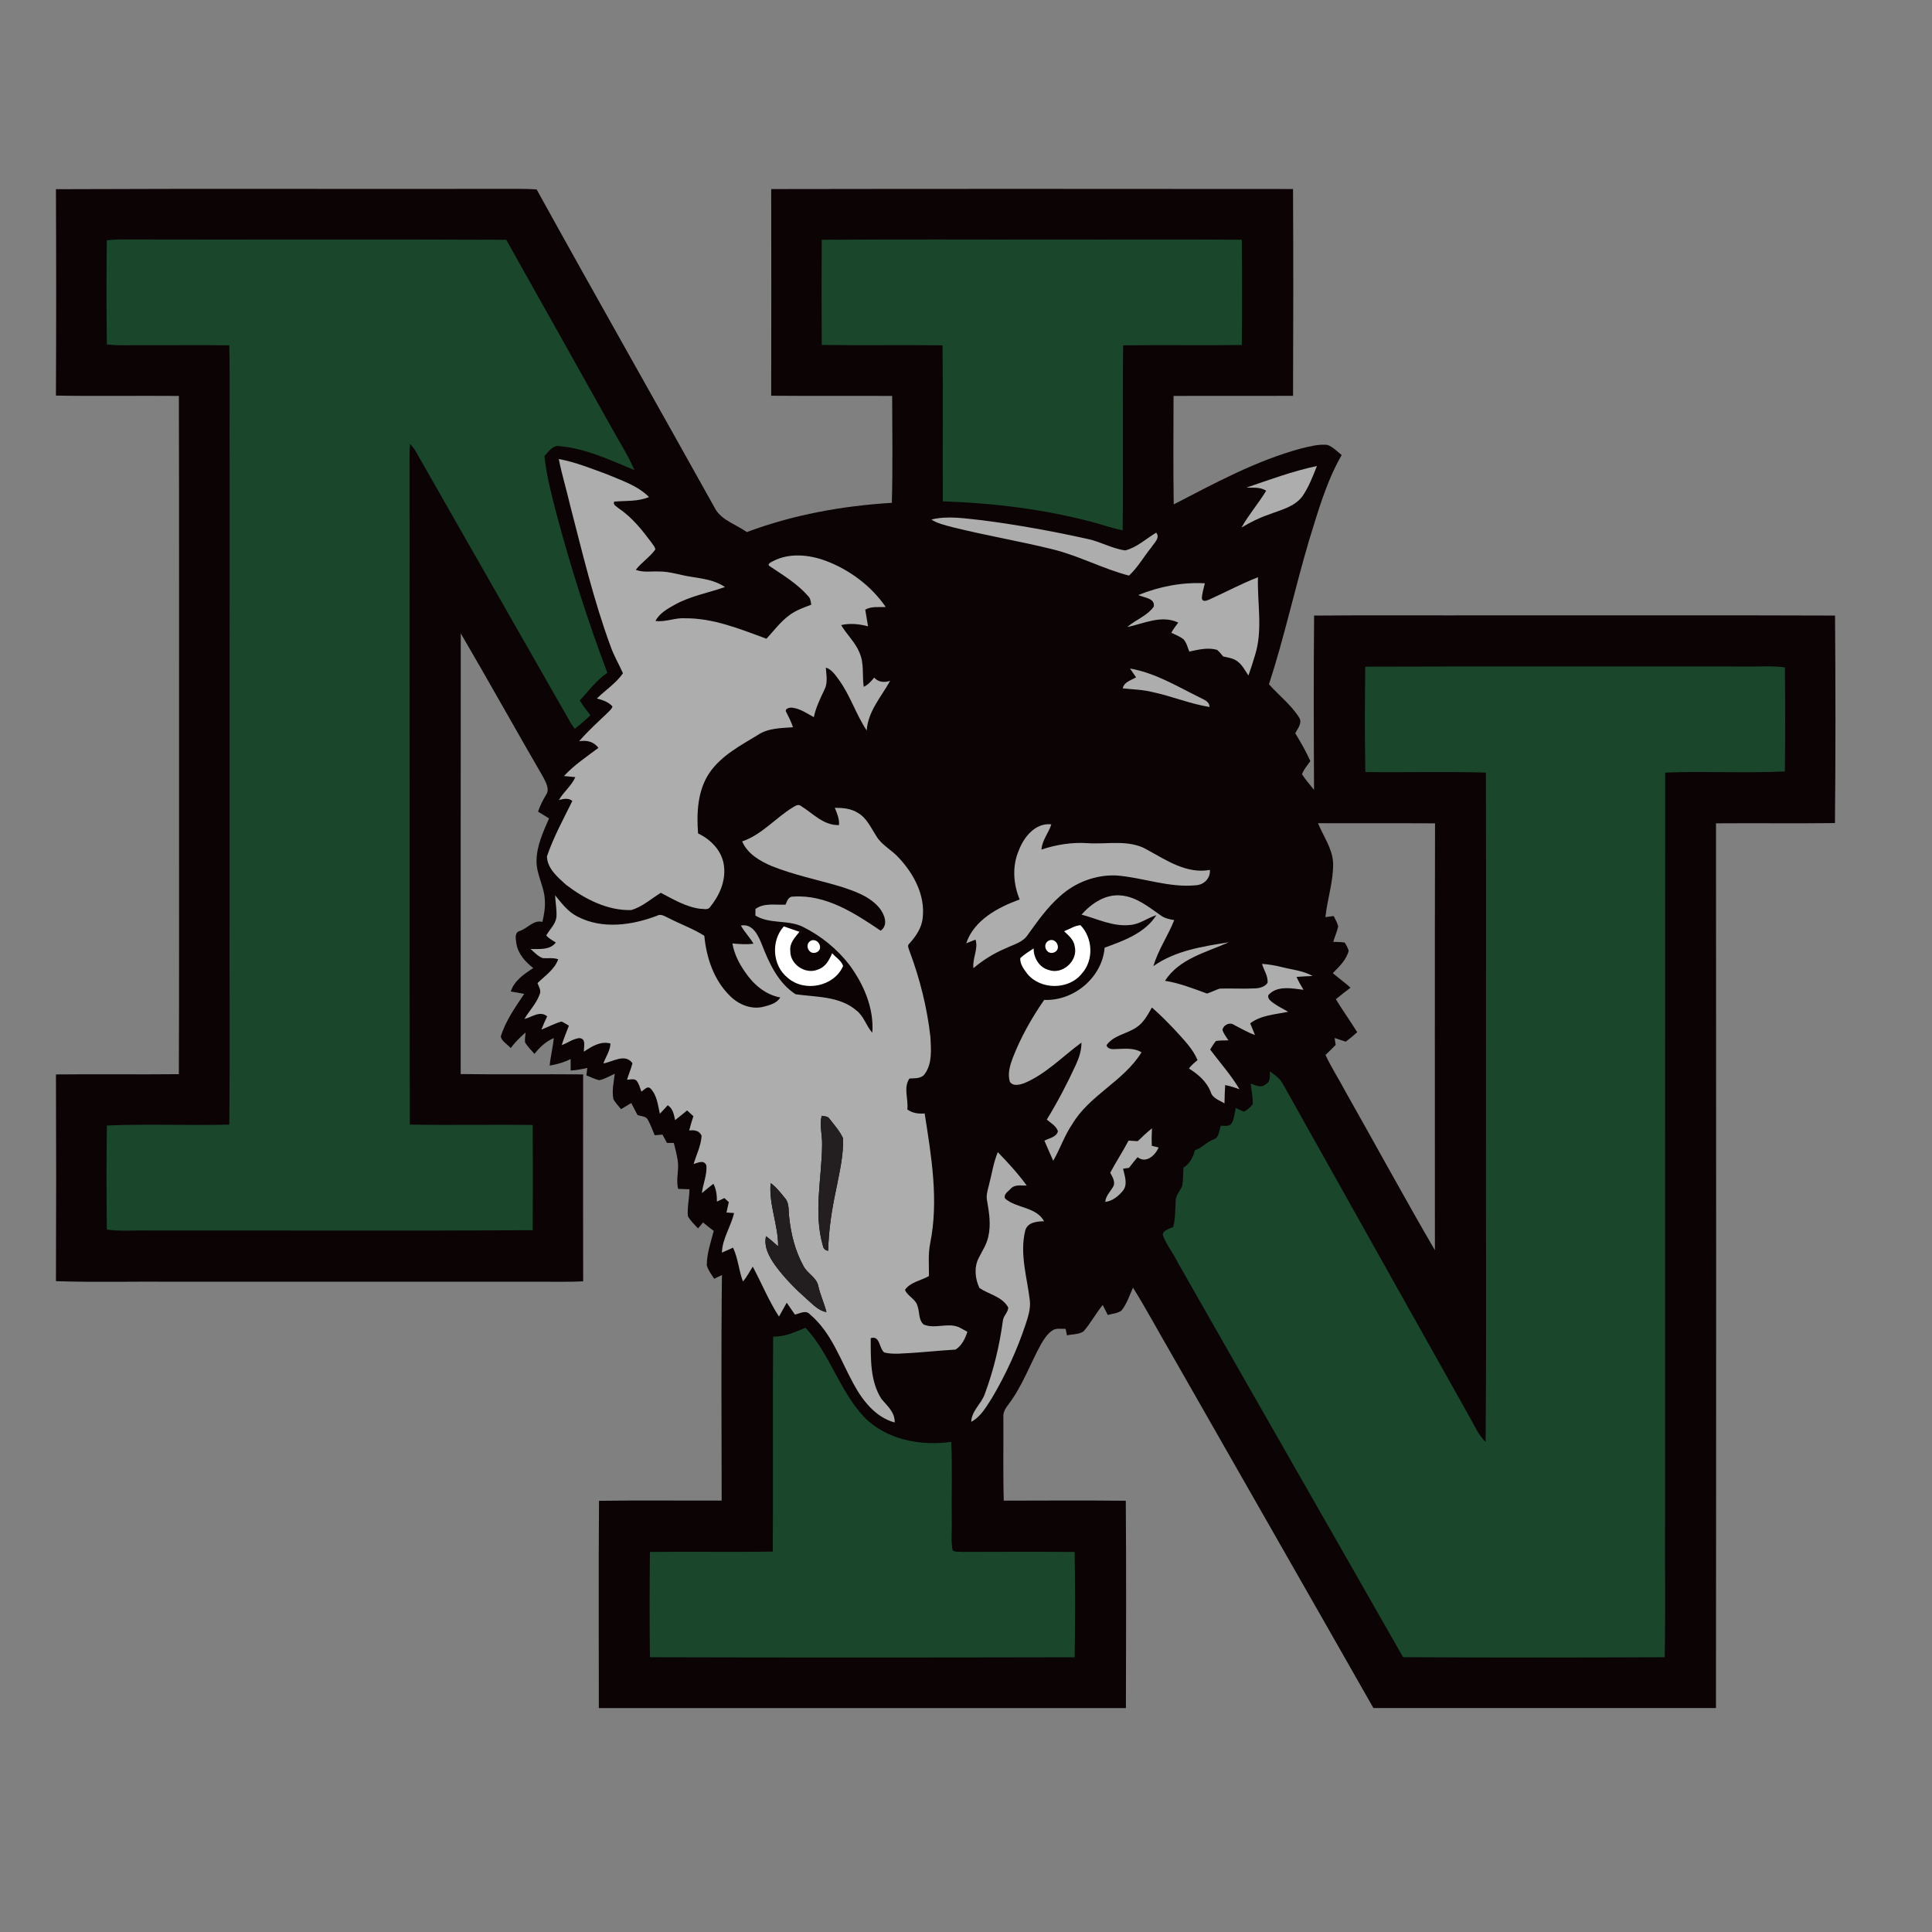 <?xml version="1.0" encoding="utf-8"?>
<!-- Generator: Adobe Illustrator 27.1.0, SVG Export Plug-In . SVG Version: 6.00 Build 0)  -->
<svg version="1.1" id="Layer_1" xmlns="http://www.w3.org/2000/svg" xmlns:xlink="http://www.w3.org/1999/xlink" x="0px" y="0px"
	 viewBox="0 0 2000 2000" style="enable-background:new 0 0 2000 2000;" xml:space="preserve">
<rect x="0" y="0" width="2000" height="2000" fill="#808080" stroke="none"/>
<style type="text/css">
	.st0{fill:#0B0304;}
	.st1{fill:#1A472B;}
	.st2{fill:#ADADAD;}
	.st3{fill:#FFFFFF;}
	.st4{fill:#231E1F;}
	.st5{fill:#221E1F;}
</style>
<path class="st0" d="M1899.63,637.23c-118.79-0.48-237.6-0.07-356.39-0.21c-60.97,0.16-121.94-0.32-182.88,0.23
	c-0.55,60.12-0.39,120.27-0.07,180.4c-4.22-5.36-8.84-10.44-12.49-16.2c1.96-5.06,5.56-9.21,8.66-13.58
	c-4.4-10.03-9.98-19.46-15.61-28.85c2.44-4.76,7.36-10.28,4.26-15.84c-8.3-13.4-21.08-23.13-31.48-34.8
	c16-49.09,26.87-99.67,41.57-149.15c9.3-30.04,17.91-60.74,33.69-88.16c-4.74-3.78-9.05-8.59-14.91-10.53
	c-9.18-0.91-18.26,1.62-27.1,3.74c-46.61,12.56-89.23,35.85-131.85,57.89c-0.59-37.42-0.27-74.87-0.18-112.29
	c41.25-0.23,82.48,0.09,123.71-0.14c0.3-71.36,0.34-142.72-0.02-214.08c-180.05-0.11-360.13-0.25-540.19,0.07
	c0.11,71.32,0.16,142.63-0.02,213.92c41.75,0.41,83.51-0.02,125.24,0.23c0.05,36.88,0.71,73.8-0.34,110.65
	c-51.1,3.1-102.06,12.28-150.11,30.27c-10.55-7.5-24.41-11.58-31.89-22.63c-61.67-110.84-124.42-221.08-185.73-332.12
	c-6.56-0.39-13.13-0.57-19.69-0.55c-159.29,0.34-318.61-0.36-477.9,0.36c0.32,71.22,0.34,142.45,0,213.65
	c42.42,0.75,84.85,0,127.27,0.36c0.39,137.48,0.07,274.96,0.18,412.46c-0.14,96.55,0.25,193.11-0.21,289.66
	c-42.42,0.43-84.81-0.16-127.22,0.27c0.27,71.32,0.3,142.65,0,213.99c40.75,1.37,81.57,0.21,122.35,0.59c126.88,0,253.74,0,380.62,0
	c14.27-0.11,28.54,0.39,42.78-0.41c-0.14-71.41-0.09-142.81-0.02-214.22c-42.26-0.39-84.51,0.3-126.77-0.34
	c0.09-152.07-0.09-304.13,0.09-456.2c28.9,49.46,56.73,99.53,85.49,149.08c2.6,5.24,6.68,12.06,3.01,17.73
	c-3.4,5.63-6.43,11.46-8.48,17.73c3.78,2.35,7.59,4.63,11.37,7c-6.02,13.86-12.69,28.1-12.95,43.49
	c-0.41,14.24,8.07,26.83,8.57,40.96c0.55,7.66-0.71,15.29-2.53,22.7c-9.25-2.42-15.23,6.75-23.36,9.34
	c-5.72,1.55-4.17,8.3-3.6,12.67c1.6,10.83,9.16,19.3,17.53,25.75c-9.46,6.2-19.62,12.95-23.29,24.3c4.63,0.82,9.28,1.64,13.95,2.42
	c-9.32,13.93-19.33,27.97-24.27,44.12c0.87,5.11,6.95,8.07,10.23,11.99c4.51-5.97,9.82-11.28,15.45-16.18
	c-0.3,3.42-0.89,6.84-0.62,10.3c2.69,4.4,6.38,8.09,9.82,11.92c5.36-6.88,11.85-12.95,19.99-16.39c-0.91,9.57-3.37,18.92-4.26,28.49
	c7.48-1.3,14.86-3.3,21.65-6.77c0,3.97,0.05,7.91,0.09,11.9c5.81-0.36,11.56-1.37,17.21-2.71c-0.34,2.55-0.66,5.15-0.96,7.73
	c4.38,1.78,8.68,3.87,13.31,5.01c5.72-1.16,10.78-4.38,16.09-6.7c-1.07,8.73-3.26,17.75-1.34,26.51c2.14,3.69,5.08,6.84,7.82,10.12
	c3.53-2.1,7.02-4.24,10.58-6.31c2.1,4.15,4.24,8.25,6.43,12.35c3.6,1.53,8.91,0.96,10.8,5.08c2.83,5.06,4.76,10.53,7,15.89
	c2.69-0.21,5.38-0.41,8.09-0.64c1.55,2.87,3.1,5.72,4.65,8.62c1.78-0.02,5.31-0.02,7.09-0.05c1.41,5.97,3.05,11.9,3.99,17.98
	c1.64,9.85-2.05,19.83,0.5,29.63c3.9,0.14,7.79,0.27,11.71,0.39c-0.09,9.32-2.48,18.58-1.66,27.87c2.71,4.81,6.77,8.64,10.51,12.65
	c1.73-2.05,3.49-4.1,5.24-6.15c3.56,3.05,7.27,5.93,11.03,8.75c-3.08,11.69-7.18,23.41-7.2,35.65c1.39,5.15,4.85,9.39,7.61,13.88
	c2.69-1.28,5.4-2.55,8.09-3.85c-0.96,77.81-0.34,155.64-0.3,233.46c-42.32,0.18-84.67-0.39-126.97,0.27
	c-0.55,71.5-0.18,143.02-0.18,214.54h545.63c0.16-71.52,0.43-143.06-0.14-214.61c-42.12-0.46-84.22-0.18-126.31-0.11
	c-0.84-28.72-0.21-57.5-0.41-86.24c-0.52-5.29,2.42-9.69,5.47-13.68c14.31-18.87,22.2-41.5,33.53-62.11
	c2.99-5.13,6.29-10.32,11.21-13.81c4.06-3.21,9.48-1.82,14.24-1.98c0.34,1.69,1.05,5.06,1.41,6.72c5.63-1.28,12.13-0.84,17.07-4.06
	c7.43-8.5,12.76-18.62,19.9-27.4c1.76,3.44,3.49,6.91,5.26,10.37c4.74-1.46,10.3-1.55,14.31-4.74c5.47-7,8.27-15.57,11.76-23.61
	c13.95,22.36,26.39,45.65,39.68,68.44c69.7,122.3,139.67,244.44,209.23,366.81h354.59c0.3-305.3,0.23-610.59,0.05-915.86
	c41.05-0.32,82.1,0.23,123.14-0.27C1900.25,780.46,1900.14,708.82,1899.63,637.23z M1485.55,852.32
	c-0.36,147.3-0.11,294.63-0.14,441.93c-31.61-54.29-61.61-109.58-92.58-164.26c-6.68-12.74-14.66-24.8-20.65-37.9
	c3.56-3.37,7.02-6.88,10.48-10.37c-0.39-2.42-0.75-4.81-1.09-7.2c3.85,1.19,7.7,2.48,11.53,3.81c4.13-3.05,8.09-6.34,11.87-9.78
	c-7.09-11.58-15.09-22.56-22.11-34.19c4.97-4.08,10.05-8,15.16-11.9c-5.79-5.4-12.33-9.91-18.32-15.07
	c6.56-6.77,14.11-13.63,16.41-23.16c-0.84-3.08-2.37-5.9-4.1-8.5c-3.92-0.68-7.93-0.55-11.85-0.71c1.62-5.36,3.85-10.51,5.15-15.95
	c-0.84-3.87-3.05-7.27-4.67-10.8c-2.87,0.34-5.74,0.73-8.59,1.12c2.03-18.89,8.43-37.29,7.98-56.41
	c-0.91-14.97-10.17-27.33-15.61-40.8C1404.78,852.36,1445.17,852.09,1485.55,852.32z"/>
<g>
	<path class="st1" d="M110.57,248.79c4.22-0.46,8.46-0.87,12.7-0.91c133.58,0.36,267.19-0.32,400.79,0.34
		c36.42,64.68,72.57,129.53,108.92,194.28c7.98,14.7,17.18,28.81,23.84,44.22c-25.05-10.48-50.3-22.45-77.67-24.89
		c-7.18-1.09-11.19,5.88-15.54,10.23c2.05,20.19,7.32,39.86,12.33,59.46c14.91,55.82,32.39,110.93,52.81,164.97
		c-11.35,7.64-19.35,18.76-28.56,28.63c3.33,5.33,7.04,10.42,10.99,15.32c-5.15,4.97-10.58,9.64-16.2,14.06
		c-1.34-1.85-2.64-3.74-3.9-5.63c-53.42-93.88-107.24-187.55-160.61-281.46c-1.73-2.85-3.81-5.42-5.93-7.98
		c-0.34,4.7-0.59,9.44-0.59,14.15c0.34,230.2-0.27,460.37,0.32,690.57c42.37,0.8,84.76-0.16,127.16,0.43
		c0.27,36.28,0.23,72.59,0.02,108.88c-132.81,0.89-265.66,0.14-398.49,0.36c-14.13-0.36-28.33,1.07-42.37-1
		c-0.36-35.9-0.43-71.82,0.05-107.71c42.19-1.78,84.49,0.14,126.72-0.93c0.82-75.94,0.09-151.93,0.34-227.89
		c0.02-154.23,0-308.46,0.02-462.7c-0.27-38.7,0.48-77.4-0.36-116.1c-29.65-0.43-59.3-0.02-88.96-0.18
		c-12.6-0.21-25.25,0.8-37.79-0.8C110.16,320.61,110.19,284.69,110.57,248.79z"/>
	<path class="st1" d="M850.67,248.22c81.18-0.62,162.37-0.09,243.55-0.27c63.77,0.16,127.54-0.27,191.31,0.21
		c0.34,36.33,0.36,72.68,0,109.01c-40.96,0.5-81.91-0.23-122.85,0.34c-0.77,63.82,0.25,127.66-0.5,191.47
		c-9.64-1.89-18.94-5.08-28.38-7.73c-51.42-13.99-104.61-20.42-157.76-22.29c-0.39-53.83,0.32-107.65-0.34-161.46
		c-41.69-0.59-83.35,0.25-125.01-0.43C850.39,320.79,850.42,284.51,850.67,248.22z"/>
	<path class="st1" d="M1413.3,690.13c131.44-0.48,262.88-0.07,394.32-0.18c13.36,0.32,26.8-0.96,40.11,0.93
		c0.32,35.9,0.41,71.82-0.05,107.71c-41.25,1.98-82.64-0.43-123.9,1.21c-0.18,258.21-0.02,516.44-0.09,774.65
		c-0.3,47.04,0.57,94.08-0.41,141.13c-90.28,0.36-180.56,0.43-270.81-0.05c-77.74-136.5-155.92-272.77-233.64-409.29
		c-4.58-9.57-11.65-17.91-15.2-27.97c0.8-5.24,6.97-6.11,10.92-8.11c2.23-8.59,2.03-17.48,2.44-26.26
		c-0.25-6.27,4.54-10.87,6.86-16.27c1.09-6.24,0.8-12.6,1.25-18.89c6.59-4.01,9.98-10.85,11.87-18.05
		c7.13-2.12,11.87-8.36,18.78-10.94c6.4-1.71,6.09-9.3,7.98-14.4c3.83-0.23,8.89,1.28,11.33-2.67c2.69-4.81,3.08-10.46,4.15-15.77
		c2.8,1.39,5.56,2.87,8.57,3.85c3.49-1.87,6.7-4.44,8.96-7.73c0.39-7.18-1.28-14.27-2.03-21.36c4.83,1.73,10.62,4.99,15.27,0.91
		c5.31-2.55,4.7-8.62,4.51-13.52c5.08,3.51,10.32,7.25,13.42,12.79c64.34,114.94,128.8,229.83,193.25,344.73
		c5.2,8.91,9.14,18.83,16.75,26.07c0.98-114.78,0.14-229.6,0.41-344.41c-0.09-116.15,0.18-232.32-0.11-348.46
		c-41.59-1.19-83.21-0.05-124.81-0.55C1412.71,762.88,1412.89,726.49,1413.3,690.13z"/>
	<path class="st1" d="M800.37,1383.64c12.01,0.34,22.79-4.81,33.53-9.14c25.23,27.1,35.03,65,60.4,92.15
		c23.04,23.84,58.6,30.4,90.41,25.98c1.32,27.24,0.16,54.54,0.55,81.82c0.41,10.17-1.16,20.51,0.93,30.54
		c2.87,1.98,6.66,1.14,9.96,1.53c38.77-0.09,77.54-0.25,116.31,0.07c0.68,36.31,0.64,72.68,0.02,109.01
		c-146.57,0.32-293.15,0.39-439.7-0.02c-0.41-36.33-0.36-72.66,0-108.99c42.39-0.59,84.81,0.32,127.2-0.43
		C800.5,1531.99,799.68,1457.8,800.37,1383.64z"/>
</g>
<g>
	<path class="st2" d="M578.42,475.18c17.09,3.1,33.3,9.73,49.55,15.66c15.22,6.5,31.95,11.67,43.9,23.7
		c-11.42,4.79-23.93,3.74-35.99,4.7c-1.87,3.46,2.78,5.17,4.7,7.11c14.02,9.37,24.5,22.79,34.46,36.15
		c1.28,1.96,3.01,3.85,3.42,6.24c-5.74,8-14.24,13.4-20.33,21.11c7.52,2.99,15.7,1.44,23.59,1.75c11.6-0.21,22.63,3.92,34.01,5.52
		c11.92,1.98,24.59,3.46,34.76,10.6c-17.09,5.95-35.21,9.19-51.28,17.89c-7.79,4.38-16.36,8.93-20.67,17.18
		c10.35,1.46,20.19-3.44,30.56-2.76c29.49-0.23,57.12,11.21,84.35,21.17c7.77-8.39,14.66-17.82,24-24.59
		c6.72-4.95,14.68-7.68,22.38-10.64c-0.59-3.1-0.75-6.5-3.19-8.82c-11.12-12.79-25.82-21.61-39.73-30.97
		c-3.56-2.19,1.69-4.38,3.42-5.33c16.91-8.77,37.33-6.7,54.68-0.23c24.68,9.34,46.93,25.96,61.93,47.77
		c-7.13,0.34-14.72-0.98-21.22,2.74c0.89,5.77,1.87,11.49,2.87,17.23c-9.07-2.39-18.58-3.42-27.81-1.28
		c5.77,9.94,14.75,17.82,19.01,28.67c4.97,11.1,2.6,23.52,4.35,35.24c4.54-2.01,7.7-5.83,10.83-9.53c4.44,4.85,10.51,5.29,16.5,3.35
		c-9.19,16.57-22.97,31.59-24.25,51.4c-11.08-16.64-17-36.15-28.74-52.4c-3.72-4.95-7.32-10.71-13.56-12.7
		c0.46,7.57,2.26,15.64-1.41,22.75c-4.35,9.23-8.93,18.44-11.03,28.54c-6.95-3.74-13.68-8.57-21.7-9.69
		c-2.78-0.82-9.55,0.89-6.61,4.88c2.44,4.99,5.11,9.91,6.7,15.27c-12.4,0.91-25.78,0.8-36.49,8.05
		c-17.96,10.96-37.63,21.22-49.87,39c-12.4,18.3-13.49,41.5-11.87,62.88c13.68,6.34,25.64,19.01,26.92,34.58
		c1.66,15.34-5.15,30.29-14.72,41.89c-2.23,3.1-6.7,1.41-9.87,1.53c-14.84-1.85-27.85-9.8-40.91-16.55
		c-9.98,6.22-19.1,14.43-30.54,17.87c-24.96,0.66-48.25-11.51-67.62-26.23c-8.64-7.86-19.42-16.8-19.69-29.4
		c6.79-19.9,17-38.52,26.28-57.34c-4.1-3.49-9.21-2.1-13.9-0.98c4.83-8.5,13.06-14.63,16.96-23.64c-3.9-0.48-7.82-0.82-11.71-1.16
		c10.44-11.4,23.38-19.92,35.62-29.15c-4.79-6.61-12.26-8.18-19.97-6.86c9.14-10.55,19.51-19.94,29.61-29.58
		c1.75-2.01,4.26-3.72,4.92-6.45c-4.13-4.72-10.26-6.72-16.14-8.23c8.89-8.75,19.9-15.82,27.01-26.1
		c-4.1-9.3-9.37-18.07-12.74-27.69c-17.71-47.98-29.42-97.87-42.23-147.3C586.26,506.34,581.61,490.93,578.42,475.18z"/>
	<path class="st2" d="M1290.16,504.79c24.11-8.18,48.14-17.14,73.12-22.38c-4.24,10.71-8.39,21.63-14.91,31.18
		c-8.34,11.35-22.97,14.34-35.35,19.24c-9.8,3.26-18.94,8.07-27.83,13.24c7.48-13.36,17.64-24.96,25.55-38.06
		C1304.63,503.92,1297.09,505.11,1290.16,504.79z"/>
	<path class="st2" d="M964.12,537.82c17.25-4.24,35.14-1.03,52.51,0.75c36.79,4.72,73.32,11.4,109.51,19.4
		c13.22,2.8,25.23,10.01,38.68,11.81c12.06-2.99,21.58-12.08,32.09-18.39c4.4,5.61-2.3,10.69-5.06,15.32
		c-7.91,9.57-13.97,20.79-23.13,29.17c-26.76-7-51.62-20.4-78.54-27.12c-34.62-8.59-69.86-14.43-104.45-23.09
		C978.32,543.63,970.64,542.03,964.12,537.82z"/>
	<path class="st2" d="M1252.39,620.39c16.64-7.54,32.8-16.2,49.85-22.84c-0.82,26.94,5.26,54.7-3.12,80.93
		c-2.07,7.02-4.33,13.97-6.75,20.85c-3.6-5.36-6.59-11.51-12.08-15.2c-4.17-2.87-9.28-3.46-14.06-4.56c-2.05-2.37-3.9-4.97-6.4-6.88
		c-9.46-2.71-19.33-0.14-28.67,1.8c-1.82-4.31-2.78-9.23-6.04-12.72c-3.74-3.01-8.32-4.65-12.58-6.72c2.05-3.74,4.54-7.2,7.2-10.55
		c-17.5-8.3-35.6,1.07-52.88,4.67c8.68-7.68,20.6-11.44,27.46-21.15c1.82-8.91-10.35-9.25-15.95-12.06
		c21.74-8.77,45.38-13.45,68.88-12.15c-1.12,5.15-2.85,10.21-3.1,15.52C1244.83,623.81,1249.86,621.55,1252.39,620.39z"/>
	<path class="st2" d="M1169.77,692.05c26.12,4.49,49.07,18.6,72.52,30.13c4.1,2.23,9.89,3.94,9.73,9.69
		c-20.06-3.26-38.97-11.19-58.83-15.41c-10.12-2.58-20.6-2.76-30.93-3.87c1.39-6.75,8.68-8.32,13.81-11.44
		C1173.97,698.11,1171.83,695.1,1169.77,692.05z"/>
	<g>
		<path class="st2" d="M820.65,835.84c2.48-1.41,5.63-3.87,8.43-1.55c12.49,7.7,23.52,20.42,39.48,19.81
			c0.43-6.34-1.98-12.17-4.4-17.85c8.25-0.02,16.91,0.66,24.02,5.29c9.23,5.36,13.52,15.59,19.08,24.16
			c5.72,9.41,16.09,14.29,23.27,22.38c15.45,16.5,27.37,38.81,24.64,62.02c-0.93,10.48-7.16,19.3-13.97,26.89
			c-2.35,1.96-0.41,4.88,0.18,7.18c10.8,28.74,18.37,58.83,21.79,89.37c0.64,12.74,2.07,27.17-5.79,38.13
			c-3.6,5.2-10.46,4.42-15.95,4.81c-6.52,9.64-0.84,21.29-2.19,31.98c5.24,3.9,11.58,4.72,17.96,4.19
			c6.97,44.38,14.72,90.03,5.68,134.68c-2.21,11.1-1.14,22.4-1.23,33.64c-8.18,4.7-19.24,6.18-24.8,14.27
			c2.44,6.52,11.1,9.41,12.92,16.66c2.39,6.24,0.89,14.36,6.29,19.17c12.38,5.36,26.94-3.17,38.81,3.99c2.21,1.16,4.4,2.35,6.56,3.6
			c-2.28,7.07-5.77,14.36-12.26,18.42c-19.69,1.19-39.32,3.46-59.03,4.24c-4.97,0.05-10.03,0.05-14.84-1.28
			c-5.45-4.54-4.22-17.89-13.93-14.75c0.07,21.24-0.75,44.47,11.19,63.02c6.06,7.18,14.02,13.81,13.61,24.23
			c-19.94-5.36-33.46-22.95-42.8-40.34c-13.47-24.62-22.77-52.9-44.85-71.52c-4.31-4.97-10.53-0.91-15.61,0.18
			c-2.87-4.1-5.63-8.23-8.5-12.28c-2.69,4.76-5.31,9.6-8,14.36c-10.62-16.34-17.98-34.55-27.14-51.71
			c-3.42,5.11-6.04,10.78-10.21,15.34c-4.24-11.42-5.01-23.86-10.19-34.99c-3.87,1.66-7.68,3.44-11.56,5.13
			c0.48-14.72,9.41-27.01,12.58-40.96c-1.96-0.16-5.88-0.43-7.84-0.57c0.8-3.6,1.64-7.18,2.39-10.76c-1.55-1.41-3.05-2.8-4.58-4.19
			c-2.58,1.21-5.13,2.46-7.7,3.67c0.02-6.36-0.62-12.79-3.67-18.46c-4.1,3.08-7.95,6.43-11.92,9.66c1.12-9.75,5.7-19.12,4.58-29.06
			c-3.01-5.63-8.57-2.32-13.13-1.03c2.89-9.64,7.59-18.92,8.27-29.08c-1.94-5.56-7.75-6.4-12.83-5.63
			c1.23-5.01,2.69-9.96,4.35-14.81c-2.19-2.01-4.35-4.01-6.52-5.97c-4.13,3.37-8.21,6.75-12.4,10.03c-1.3-5.7-2.21-12.1-7.68-15.36
			c-2.69,2.94-5.36,5.9-8.14,8.75c-2.01-8.98-2.94-19.17-9.62-26.1c-3.46-3.26-6.59,1.6-9.53,3.17c-1.48-3.85-2.32-8.14-5.04-11.35
			c-2.62-2.55-6.61-0.84-9.78-0.98c1.73-5.74,4.19-11.26,5.63-17.09c-7.64-10.46-20.4-1.37-30.13,0.3
			c2.46-6.88,7.07-13.15,7.34-20.65c-10.26-2.83-19.37,3.08-27.51,8.46c-0.27-4.97,2.83-13.81-4.9-14.06
			c-6.5,0.8-11.94,5.06-18.03,7.27c2.07-6.86,4.92-13.42,7.41-20.1c-2.51-1.5-4.95-3.12-7.59-4.33c-7.25,2.01-13.88,5.65-20.88,8.36
			c1.8-4.67,3.87-9.21,5.99-13.7c-7.41-6.29-15.89,0.84-23.57,2.73c5.06-8.59,12.38-15.93,15.77-25.46
			c1.94-4.08-0.91-7.98-2.21-11.69c7.73-7.66,17.64-13.97,21.42-24.68c-5.08-1.85-10.48-0.82-15.73-1.14
			c-5.13-1.76-8.87-5.93-12.74-9.48c8.87-0.11,19.94,1.34,26.01-6.72c-3.4-2.32-7.27-4.1-9.89-7.34c3.51-6.2,9.48-11.4,10.51-18.76
			c0.57-7.61-1-15.18-1.34-22.77c6.88,8.36,13.56,17.41,23.59,22.22c25.41,13.08,55.93,8.8,81.69-1c4.38-2.62,8.62,0.82,12.6,2.51
			c12.08,6.27,25.05,10.8,36.58,18.17c2.14,22.7,9.89,45.97,26.55,62.22c8.75,8.84,21.72,14.29,34.19,11.37
			c6.54-1.69,14.18-3.51,17.87-9.73c-15.5-2.89-27.87-13.63-36.44-26.39c-6.27-8.87-11.24-18.76-13.08-29.52
			c7.22,0.68,14.54,1.23,21.79,0.21c-3.83-6.61-9.3-12.08-13.04-18.76c12.26-2.32,17.87,10.07,21.61,19.3
			c7.59,19.51,16.82,40.05,35.08,51.83c21.24,3.03,45.54,1.82,62.88,16.75c7.84,5.93,10.14,16,16.5,23.11
			c1.87-25.37-8.93-50.26-23.79-70.36c-12.67-16.39-29.17-29.81-47.68-39.09c-15.5-7.93-34.58-2.64-49.57-11.9
			c0.02-1.71,0.05-5.13,0.07-6.84c9.14-6.56,20.72-3.87,31.16-4.47c1.53-3.62,3.01-8.64,7.93-8.3c33.82-2.32,63.7,17.14,90.51,35.3
			c8.36-5.88,3.92-16.93-1.21-23.45c-10.35-12.49-26.44-17.75-41.34-22.56c-23.43-6.88-47.5-11.78-70.22-20.88
			c-12.31-5.22-25.09-12.74-30.61-25.55C788.67,864.1,802.67,846.83,820.65,835.84z M850.6,1155.06
			c-2.37,9.82,0.64,19.76,0.46,29.65c-0.25,35.03-9.19,70.79,0.91,105.25c0.59,2.78,2.37,4.4,5.36,4.85
			c0.43-21.4,3.74-42.6,8.23-63.5c3.35-17.5,7.82-35.14,7.09-53.08c-3.37-7.41-9.03-13.63-13.97-20.06
			C856.89,1155.4,853.42,1155.65,850.6,1155.06z M797.77,1224.74c-2.01,22.2,7.89,43.37,7.77,65.5c-4.15-3.58-8.18-7.27-12.56-10.53
			c-2.48,11.15,3.37,21.54,9.6,30.31c9.53,13.04,20.99,24.52,33.05,35.21c6.02,5.15,11.67,11.65,19.9,13.04
			c-2.28-9.23-6.47-17.87-8.48-27.17c-1.85-8.89-11.4-12.79-15.32-20.54c-8.57-15.52-12.99-33.14-14.79-50.69
			c-0.87-6.5,0.39-14.02-4.17-19.37C808.18,1234.88,803.72,1229,797.77,1224.74z"/>
	</g>
	<path class="st2" d="M1054.54,880.65c5.22-14.04,17.14-29.06,33.8-27.3c-2.78,8.96-9.64,16.46-10.19,26.1
		c15.48-5.13,31.66-7.75,48-6.59c20.47,1.37,42.76-4.15,61.42,6.79c19.94,10.92,40.89,25.25,64.89,20.88
		c0.77,8.62-6.2,15.57-14.63,15.91c-27.81,2.71-54.52-8-81.98-10.14c-21.36-0.98-42.83,7.11-58.6,21.52
		c-13.08,11.46-23.11,25.78-33.23,39.82c-5.04,7.86-14.63,10.07-22.54,13.9c-12.28,5.08-23.64,12.15-33.8,20.72
		c-1.25-10.05,5.31-19.9,2.19-29.56c-3.24,1.21-6.43,2.51-9.64,3.78c8.18-24.18,32.8-37.1,55.29-45.38
		C1048.96,915.06,1047.66,896.81,1054.54,880.65z"/>
	<path class="st2" d="M1119.56,946.79c10.28-11.51,24.71-21.4,40.84-19.81c15.86,1.32,28.56,11.83,41.09,20.58
		c4.08,3.1,9.14,4.03,14.06,4.95c-6.4,16.2-16.66,30.77-21.54,47.59c22.88-16.16,51.12-20.35,78.11-24.68
		c-23.34,10.46-51.33,16.93-66.12,39.89c15.07,2.39,29.24,8.02,43.49,13.2c4.49-1.37,8.66-3.69,13.17-5.11
		c12.26-0.39,24.55,0.39,36.83-0.23c4.67-0.27,9.87-1.62,12.67-5.72c0.71-7.02-3.85-13.17-5.74-19.67
		c7.18,0.46,14.27,1.8,21.26,3.51c10.46,2.67,21.58,3.6,31.13,9.07c-5.56,0.25-11.12,0.43-16.64,0.93c2.05,4.6,4.56,9,7.2,13.33
		c-12.03-1.44-27.19-4.72-36.35,5.45c-1.09,3.92,2.53,6.18,5.15,8.27c4.83,3.46,10.21,6.09,15.38,9.03
		c-13.42,2.83-28.03,3.42-39.38,11.99c1.69,4.01,3.42,8.02,4.99,12.1c-7.66-2.71-14.61-6.95-21.83-10.58
		c-4.38-3.17-11.1,0.25-11.83,5.4c1.28,3.94,3.99,7.22,6.2,10.71c-4.33,0.07-8.66-0.02-12.9,0.62c-2.35,2.71-4.15,5.81-6.04,8.84
		c10.17,13.7,21.72,26.39,30.38,41.18c-4.85-1.8-9.75-3.42-14.84-4.35c-0.43,6.31-0.57,12.63-0.71,18.96
		c-5.24-3.3-12.38-5.24-14.29-11.85c-4.1-10.73-13.04-18.37-22.52-24.3c2.53-3.33,5.65-6.09,8.91-8.66
		c-4.97-12.01-14.43-21.17-22.93-30.7c-7.79-8.23-15.75-16.36-24.32-23.79c-4.33,7.66-8.62,15.93-16.3,20.79
		c-9.89,6.66-23.59,7.98-30.72,18.35c1.03,3.42,5.08,4.28,8.23,3.92c9.41-0.05,19.56-1.89,28.06,3.35
		c-18.44,29.99-53.97,44.24-71.89,74.64c-8.02,11.76-12.44,25.41-19.53,37.67c-3.15-6.91-6.06-13.9-9.14-20.83
		c4.9-2.69,12.47-3.51,14.02-9.8c-1.82-5.54-7.38-8.43-11.53-12.03c11.26-18.39,21.29-37.49,30.24-57.09
		c3.26-7.11,5.72-14.7,5.63-22.61c-19.44,14.22-36.54,32.41-59.08,41.94c-4.7,1.71-11.97,3.72-15.09-1.6
		c-2.39-8.02,0.09-16.52,2.92-24.11c8.25-21.45,19.62-41.59,32.68-60.44c30.65,1.37,60.03-23.22,62.59-54.08
		c19.69-7.13,41.85-15.11,53.54-33.64c-9.39,2.94-17.5,9.62-27.62,10.21C1152.04,959.37,1135.97,951.19,1119.56,946.79z"/>
	<path class="st2" d="M1177.77,1181.34c4.7-4.67,9.6-9.16,14.77-13.31c-0.3,6.02-0.52,12.08-0.16,18.12c1.76,0.41,5.26,1.28,7,1.71
		c-3.4,8.11-13.06,17.07-21.74,10.03c-3.08,3.6-6.04,7.29-8.91,11.08c-1.53,0.21-4.58,0.64-6.11,0.87
		c1.57,7.36,5.13,16.07-0.16,22.79c-4.67,5.58-10.78,10.76-18.3,11.56c0.5-6.7,5.97-11.17,8.77-16.87c1.44-4.85-1.5-9.25-3.62-13.33
		c5.99-11.26,13.04-21.95,18.96-33.25C1171.44,1180.88,1174.61,1181.11,1177.77,1181.34z"/>
	<path class="st2" d="M1032.89,1192.69c10.64,10.89,20.97,22.22,29.95,34.55c-5.54,0.3-12.13-1.44-16.41,3.19
		c-2.55,2.87-8.05,5.86-5.9,10.37c11.97,10.32,32.02,8.32,40.3,23.43c-7.68,0.16-17.57,1.05-19.62,10.17
		c-5.77,23.95,2.14,48.3,4.9,72.11c0.84,8.36-1.78,16.5-4.35,24.34c-8.89,26.71-20.74,52.47-35.1,76.69
		c-5.86,9-11.37,19.12-21.24,24.32c0.36-11.62,10.76-18.76,14.18-29.22c8.98-24.3,15.11-49.66,18.55-75.33
		c0.48-5.11,5.38-8.71,5.61-13.72c-6.04-11.26-19.94-13.58-29.83-20.22c-4.6-9.64-5.79-21.77-0.62-31.43
		c3.58-7.13,8.18-13.93,9.78-21.88c2.87-12.19,0.87-24.75-1.25-36.88c-1.14-5.17,0.3-10.3,1.62-15.25
		C1026.6,1216.19,1028.28,1204.02,1032.89,1192.69z"/>
</g>
<g>
	<path class="st3" d="M1101.54,964c5.61-2.1,10.87-5.77,16.96-6.27c12.79,13.29,13.95,35.99,1.57,49.94
		c-13.54,17.23-42.64,17.28-56.55,0.5c-3.53-4.67-7.84-10.28-7.32-16.36c4.17-3.9,9.07-6.88,13.83-10.01
		c-0.11,9.87,5.83,19.78,15.73,22.38c14.38,5.04,30.47-9.75,26.78-24.52C1111.68,972.86,1106.19,968.4,1101.54,964z"/>
	<path class="st3" d="M811.4,959.01c5.4,1.87,10.8,3.74,16.2,5.61c-4.56,5.68-10.39,11.6-9.48,19.56
		c-0.52,14.13,15.91,25.14,28.81,19.4c7.64-2.46,11.58-9.91,14.5-16.8c3.74,4.31,9.64,7.68,11.37,13.24
		c-9.37,21.36-40.05,27.46-57.34,12.22C799.52,999.62,797.88,973.98,811.4,959.01z"/>
	<path class="st3" d="M839.98,973.53c7.43-2.35,13.06,9.14,5.11,12.4C837.01,989.25,832.02,976.92,839.98,973.53z"/>
	<path class="st3" d="M1086.08,973.55c7.68-3.03,13.11,9.25,5.13,12.38C1083.12,989.16,1078.13,977.04,1086.08,973.55z"/>
</g>
<g>
	<path class="st4" d="M850.6,1155.06c2.83,0.59,6.29,0.34,8.07,3.12c4.95,6.43,10.6,12.65,13.97,20.06
		c0.73,17.94-3.74,35.58-7.09,53.08c-4.49,20.9-7.79,42.1-8.23,63.5c-2.99-0.46-4.76-2.07-5.36-4.85
		c-10.1-34.46-1.16-70.22-0.91-105.25C851.24,1174.82,848.23,1164.88,850.6,1155.06z"/>
</g>
<g>
	<path class="st5" d="M797.77,1224.74c5.95,4.26,10.42,10.14,15,15.77c4.56,5.36,3.3,12.88,4.17,19.37
		c1.8,17.55,6.22,35.17,14.79,50.69c3.92,7.75,13.47,11.65,15.32,20.54c2.01,9.3,6.2,17.94,8.48,27.17
		c-8.23-1.39-13.88-7.89-19.9-13.04c-12.06-10.69-23.52-22.18-33.05-35.21c-6.22-8.77-12.08-19.17-9.6-30.31
		c4.38,3.26,8.41,6.95,12.56,10.53C805.65,1268.11,795.76,1246.94,797.77,1224.74z"/>
</g>
</svg>
